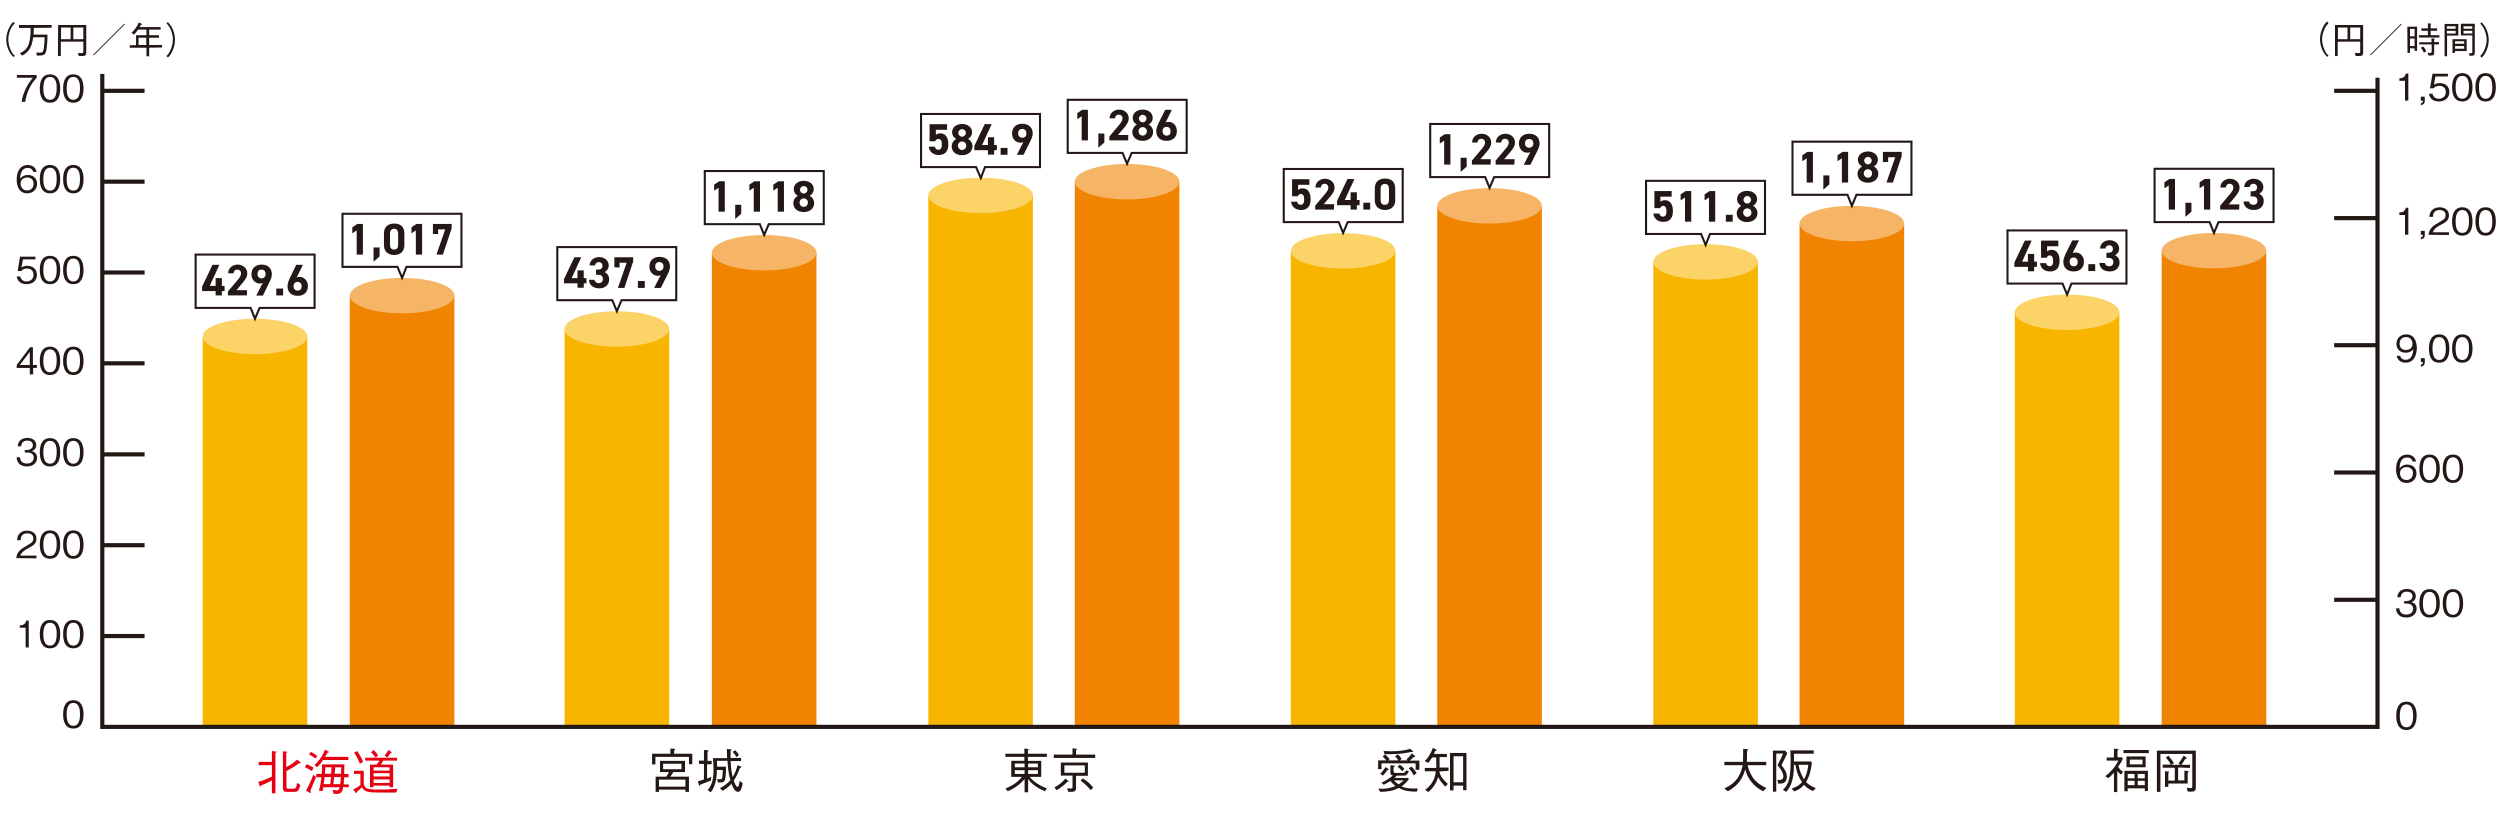 <?xml version="1.0" encoding="utf-8"?>
<!-- Generator: Adobe Illustrator 27.3.1, SVG Export Plug-In . SVG Version: 6.00 Build 0)  -->
<svg version="1.1" id="レイヤー_2_00000000190765885288712470000002928536638013253781_"
	 xmlns="http://www.w3.org/2000/svg" xmlns:xlink="http://www.w3.org/1999/xlink" x="0px" y="0px" viewBox="0 0 1200 390"
	 style="enable-background:new 0 0 1200 390;" xml:space="preserve">
<style type="text/css">
	.st0{fill:#F08300;}
	.st1{fill:#F8B500;}
	.st2{fill:#E50012;}
	.st3{fill:#231815;}
	.st4{fill:none;stroke:#231815;stroke-width:2;}
	.st5{fill:#FBD366;}
	.st6{fill:#F6B466;}
	.st7{fill:none;stroke:#231815;}
</style>
<g>
	<g>
		<rect x="1037.6" y="120.3" class="st0" width="50.2" height="228.6"/>
	</g>
</g>
<g>
	<g>
		<rect x="863.8" y="107.3" class="st0" width="50.2" height="241.6"/>
	</g>
</g>
<g>
	<g>
		<rect x="689.9" y="98.8" class="st0" width="50.2" height="250.1"/>
	</g>
</g>
<g>
	<g>
		<rect x="515.9" y="87.2" class="st0" width="50.2" height="261.7"/>
	</g>
</g>
<g>
	<g>
		<rect x="341.7" y="121.3" class="st0" width="50.2" height="227.5"/>
	</g>
</g>
<g>
	<g>
		<rect x="167.9" y="141.9" class="st0" width="50.2" height="207"/>
	</g>
</g>
<g>
	<g>
		<rect x="967.1" y="149.9" class="st1" width="50.2" height="199.1"/>
	</g>
</g>
<g>
	<g>
		<rect x="793.6" y="125.7" class="st1" width="50.2" height="223.3"/>
	</g>
</g>
<g>
	<g>
		<rect x="619.6" y="120.4" class="st1" width="50.2" height="228.6"/>
	</g>
</g>
<g>
	<g>
		<rect x="445.6" y="93.8" class="st1" width="50.2" height="255.2"/>
	</g>
</g>
<g>
	<g>
		<rect x="271" y="157.9" class="st1" width="50.2" height="191.1"/>
	</g>
</g>
<g>
	<g>
		<rect x="97.3" y="161.5" class="st1" width="50.2" height="187.4"/>
	</g>
</g>
<g>
	<g>
		<path class="st2" d="M132.2,361.5v19.3h-1.7v-6.2c-1.8,1-3.2,1.7-5.2,2.4c-0.1,0.3-0.2,0.6-0.4,0.6c-0.2,0-0.2-0.2-0.3-0.5
			l-0.6-1.8c2.5-0.7,4.3-1.5,6.5-2.5v-5.5h-6.3v-1.6h6.3v-5.2l1.6,0.2c0.3,0,0.6,0.1,0.6,0.2C132.7,361,132.7,361.1,132.2,361.5z
			 M144.2,366.4c-0.1,0-0.2,0-0.5-0.1c-2.5,1.8-4.7,3-6.2,3.8v7.4c0,0.8,0.1,1.1,1.2,1.1h1.9c1.4,0,1.7-0.5,2-2.8l1.5,0.9
			c-0.5,3.2-1.5,3.4-3.1,3.4h-3c-1.5,0-2.2-0.2-2.2-2v-17.5l1.7,0.2c0.1,0,0.4,0,0.4,0.2c0,0.1-0.2,0.2-0.5,0.4v6.8
			c2.4-1.2,3.9-2.4,5.3-3.6l1.4,1.2c0.2,0.2,0.3,0.3,0.3,0.4C144.4,366.3,144.3,366.4,144.2,366.4z"/>
		<path class="st2" d="M149.7,370.1c-1.2-0.8-2.1-1.3-3.3-1.8l0.7-1.5c1.4,0.5,2.8,1.3,3.4,1.7L149.7,370.1z M149,379.5
			c0.1,0.2,0.2,0.5,0.2,0.8c0,0.1,0,0.3-0.3,0.3c-0.2,0-0.4-0.2-0.5-0.2l-1.5-1c0.9-1.6,1.8-3.1,3.5-7.5l1.3,1.1
			C150.8,375.2,150.1,376.9,149,379.5z M151.4,364.1c-1.1-0.9-1.9-1.4-3.1-2l0.9-1.2c1.4,0.7,2.2,1.2,3.1,2L151.4,364.1z
			 M155.1,364.8c-1.5,2.2-2.5,3.1-2.9,3.5l-1.2-1.1c1.4-1.4,3.8-3.9,5-7.4l1.7,1c0.1,0,0.2,0.1,0.2,0.2c0,0.2-0.2,0.2-0.7,0.3
			c-0.5,0.9-0.7,1.3-1.2,2h11.2v1.5H155.1L155.1,364.8z M164.7,377.8c-0.3,1.8-0.6,3.3-3.1,3.3c-0.2,0-0.7,0-1.5-0.1l-0.4-1.9
			c1.1,0.2,1.5,0.3,2,0.3c0.9,0,1.1-0.6,1.3-1.5h-7.8c-0.1,0.6-0.4,1.6-0.4,1.9l-1.7-0.3c0.6-2.1,1-4.6,1.2-6.4h-2.5v-1.6h2.6
			c0.2-2.1,0.2-3.1,0.2-4.6h10.7c0,2,0,2.2-0.1,4.6h2.1v1.6h-2.1c-0.2,2.5-0.2,2.7-0.2,3.4h2.4v1.4L164.7,377.8L164.7,377.8z
			 M155.8,373c-0.1,0.9-0.1,1.2-0.4,3.4h3.1c0.1-0.5,0.3-2.9,0.4-3.4H155.8z M156.2,368.3c-0.1,0.5-0.2,2.6-0.3,3.1h3
			c0.1-0.6,0.2-2,0.2-2.5c0-0.2,0-0.4,0-0.6H156.2z M160.4,373c-0.1,0.9-0.1,1.5-0.4,3.4h3.3c0.1-0.8,0.2-1.7,0.3-3.4H160.4z
			 M160.9,368.3c0,0.9-0.2,2-0.3,3.1h3.1c0-0.8,0.1-1.5,0.1-3.1H160.9z"/>
		<path class="st2" d="M190.2,380.4h-8.9c-4,0-6.4-0.2-7.6-2.5c-1.2,1.2-1.8,1.7-2.4,2.2c-0.1,0.4-0.1,0.6-0.3,0.6
			c-0.1,0-0.2-0.1-0.4-0.3l-1-1.5c0.9-0.4,1.9-0.9,3.4-2.1v-5.3h-3.1V370h4.7v6c0,1,0.6,1.9,1.4,2.4c1.1,0.5,3.4,0.6,5.6,0.6
			c3.1,0,6.2-0.1,9.2-0.4L190.2,380.4z M172.8,366.6c-0.7-1.7-1.5-3.4-2.8-5.3l1.4-0.8c1.4,1.8,2.6,4.4,2.9,5.2L172.8,366.6z
			 M184,365.1c-0.5,0.9-0.9,1.4-1.2,1.9h5.9v10.9H187v-0.8h-7.7v0.8h-1.7V367h3.2c0.5-0.6,0.8-1.1,1.3-1.9h-6.8v-1.4h15.3v1.4H184z
			 M180.2,363.6c-0.6-1-1.3-1.8-2.1-2.5l1.2-1.1c1.2,1.1,1.8,1.9,2.2,2.7L180.2,363.6z M187,368.3h-7.7v1.6h7.7V368.3z M187,371.1
			h-7.7v1.6h7.7V371.1z M187,374.1h-7.7v1.7h7.7V374.1z M187.4,361.5c-0.6,1.1-1,1.5-1.5,2.1l-1.3-0.9c0.8-1,1.4-1.8,1.8-2.7
			l1.4,0.9c0,0,0.2,0.2,0.2,0.3C188,361.4,187.8,361.4,187.4,361.5z"/>
	</g>
</g>
<g>
	<g>
		<path class="st3" d="M330.7,366.8v-3.5h-16.1v3.6H313v-5.1h8.8v-2.5l1.8,0.1c0.2,0,0.5,0.1,0.5,0.3c0,0.2-0.2,0.3-0.5,0.3v1.8h8.7
			v5L330.7,366.8L330.7,366.8z M329,380.1V379h-12.7v1.1h-1.6v-7.3h5.1c0.7-1,0.9-1.5,1.3-2.2h-4.3v-5.4h12v5.4h-5.6
			c-0.4,0.7-0.7,1.2-1.5,2.2h9v7.3H329z M329,374.2h-12.7v3.4H329V374.2z M327.1,366.6h-8.8v2.6h8.8V366.6z"/>
		<path class="st3" d="M339.4,366.9v6.8c0.9-0.3,1.3-0.5,2-0.8l-0.2,1.8c-2.3,0.9-3.3,1.3-5,1.9c-0.1,0.2-0.2,0.6-0.4,0.6
			c-0.2,0-0.3-0.2-0.3-0.4L335,375c1.1-0.2,1.6-0.4,2.9-0.9v-7.4h-2.4v-1.6h2.4V360l1.8,0.1c0.1,0,0.4,0,0.4,0.2s-0.3,0.4-0.5,0.5
			v4.4h2v1.6L339.4,366.9L339.4,366.9z M354.3,380.1c-1.7,0-2.7-2.5-3.2-3.9c-0.9,1-2,2.1-4.3,3.4l-1.2-1.3c1.9-1,3.6-2.2,5-3.8
			c-0.9-2.7-1.2-5.9-1.4-9.3h-5.1c0,0.4,0.1,2.4,0.1,2.8h4.3c0,2.7-0.2,5.5-0.5,6.3c-0.4,1-0.9,1.3-2.4,1.3c-0.3,0-0.5,0-1,0
			l-0.4-1.7c0.3,0,0.9,0.2,1.3,0.2c1.1,0,1.1-0.6,1.2-1.1c0.2-1.6,0.2-2.2,0.2-3.4h-2.8c0,3-0.4,5-0.8,6.4c-0.7,2.5-1.7,3.7-2.1,4.3
			l-1.5-1c2.1-2.7,2.8-5.4,2.8-9.8c0-1.8-0.1-3.8-0.3-5.6h6.8c0-1.3-0.1-3.2-0.1-4.4l1.9,0.2c0.3,0,0.4,0.1,0.4,0.2
			c0,0.2-0.3,0.3-0.5,0.4c0,1.6,0,2.2,0,3.5h5v1.5h-5c0.2,4.2,0.6,6,1,7.7c1.3-2.3,1.9-3.9,2.3-5.7l1.6,0.6c0.1,0,0.3,0.1,0.3,0.3
			c0,0.2-0.4,0.3-0.7,0.4c-0.9,2.3-1.5,3.8-3,6.1c0.2,0.5,1,3,1.8,3c0.5,0,0.6-0.7,0.7-1.1c0.2-0.7,0.3-1.4,0.4-1.8l1.4,1.2
			C356.3,377.3,355.7,380.1,354.3,380.1z M353.5,363.4c-0.7-1.2-1.1-1.8-1.8-2.5l1.2-0.8c0.7,0.7,1.3,1.5,1.8,2.3L353.5,363.4z"/>
	</g>
</g>
<g>
	<g>
		<path class="st3" d="M501.6,379.8c-3.7-1.5-6.6-3.6-8.1-5.9v6.4h-1.7v-6.4c-2.1,2.6-5,4.6-8.1,5.9l-1.1-1.3
			c3.5-1.4,6.2-3.3,7.9-5.6h-5.1v-7.7h6.3v-1.9h-9.1v-1.5h9.1v-2.5l1.6,0.2c0.1,0,0.5,0,0.5,0.2s-0.2,0.2-0.4,0.4v1.7h9.1v1.5h-9.1
			v1.9h6.4v7.7h-5.5c1.4,1.9,4.1,4,8.2,5.5L501.6,379.8z M491.8,366.5h-4.7v1.8h4.7V366.5z M491.8,369.7h-4.7v1.8h4.7V369.7z
			 M498.2,366.5h-4.7v1.8h4.7V366.5z M498.2,369.7h-4.7v1.8h4.7V369.7z"/>
		<path class="st3" d="M505.8,363.8v-1.6h9v-3l1.8,0.2c0.2,0,0.4,0.1,0.4,0.2s-0.2,0.2-0.5,0.4v2.2h9.2v1.6L505.8,363.8L505.8,363.8
			z M512.7,375.3c-0.1,0-0.3,0-0.4,0c-1.4,1.5-2.9,2.6-5.1,4l-1.1-1.3c1.6-0.9,3.5-2.1,5.3-4.3l1.3,1.1c0.2,0.2,0.2,0.3,0.2,0.4
			C513,375.3,512.8,375.3,512.7,375.3z M516.5,372.4v5.5c0,2.2-0.7,2.2-3.7,2.2l-0.6-1.7c0.3,0,1.5,0.1,1.8,0.1
			c0.5,0,0.8-0.1,0.8-0.7v-5.5h-5.6V366h13v6.4H516.5z M520.7,367.4h-9.8v3.5h9.8V367.4z M523.6,379.3c-1.3-1.5-2.9-3.2-4.9-4.6
			l1-1.1c2.3,1.4,3.7,2.7,5,4.4L523.6,379.3z"/>
	</g>
</g>
<g>
	<g>
		<path class="st3" d="M679.5,369.4v-3h-16.4v2.8h-1.6V365h3.9c-0.6-0.8-1-1.2-1.7-1.9l1.1-1c0.5,0.4,1.2,0.9,2.2,2.3l-0.6,0.6h4.8
			c-0.5-0.8-0.8-1.3-1.6-2l1.4-0.9c0.7,0.6,1.1,1.1,1.8,2.2l-0.9,0.7h3.7l-0.5-0.5c1.6-1.4,2.2-2.3,2.6-2.9l1.4,1.2
			c0,0,0.2,0.2,0.2,0.4c0,0.2-0.1,0.2-0.3,0.2c-0.1,0-0.2,0-0.5,0c-0.8,0.8-1.2,1.2-1.8,1.7h4.6v4.4h-1.8V369.4z M680,380
			c-3.4-0.1-5.7-0.2-8.6-1.8c-2.5,1.3-4.7,1.8-8.9,1.9l-0.9-1.6c0.5,0,1,0.1,1.7,0.1c3.4,0,5.4-0.9,6.5-1.3
			c-1.1-0.9-1.8-1.6-2.4-2.4c-1.1,0.7-1.9,1.1-3.2,1.8l-1.1-1c2-1,3.9-2,5.5-3.5c-1.2-0.1-1.2-0.8-1.2-1.5v-3.4l1.7,0.2
			c0.2,0,0.4,0,0.4,0.3c0,0.2-0.3,0.4-0.6,0.5v1.7c0,0.8,0.1,1,1.2,1h3.1c0.9,0,1.1-0.1,1.8-1.3l1.3,0.6c-1.2,2-1.6,2-2.7,2h-3.1
			c-0.4,0.5-0.7,0.7-1.2,1.1h6.5l0.5,0.6c-1.2,1.5-2.2,2.5-3.6,3.5c2.1,0.8,3.4,1,7.9,1L680,380z M666,369.6
			c-0.8,1.1-1.3,1.8-2.2,2.7l-1.3-0.9c0.4-0.4,1.2-1.1,2.6-3.2l1.3,0.9c0,0,0.3,0.2,0.3,0.3C666.7,369.5,666.3,369.6,666,369.6z
			 M678.1,361c-0.1,0-0.3,0-0.7-0.1c-2.1,0.5-5.2,1.1-10.1,1.1c-1.1,0-1.9,0-2.7,0l-0.5-1.6c0.7,0.1,1.9,0.2,3.6,0.2
			c3.1,0,6.2-0.2,9.2-1.2l1.2,1.1c0.2,0.2,0.2,0.3,0.2,0.4C678.4,360.9,678.2,361,678.1,361z M669.1,374.6c0.7,0.7,1.1,1.1,2.2,1.9
			c0.9-0.6,1.6-1.1,2.5-1.9H669.1z M673.1,370.2c-0.9-1-1.4-1.5-2.2-2.1l1-1.1c0.7,0.5,1.3,1,2.2,2L673.1,370.2z M678.6,372.2
			c-1-2-1.8-2.8-2.4-3.4l1.3-0.9c1.2,1.2,1.8,2.1,2.5,3.2L678.6,372.2z"/>
		<path class="st3" d="M690.9,370.3c0.4,2.8,3.4,5.4,4.1,6l-1.3,1.3c-1.8-2-2.5-2.9-3.4-4.6c-0.5,1.7-1.6,4.6-4.7,7.2l-1.5-1.1
			c4-3,4.8-6.3,5.1-8.9h-5.3v-1.6h5.5c0-0.4,0-2.3,0-2.7c0-0.4,0-2,0-2.3h-2c-0.9,1.5-1.4,2.1-1.9,2.6l-1.6-0.9c1.8-1.7,3-4,3.9-6.3
			l1.6,0.8c0.1,0,0.2,0.1,0.2,0.2c0,0.3-0.5,0.4-0.7,0.4c-0.2,0.5-0.3,0.8-0.7,1.5h6.3v1.5H691v3.9c0,0.4,0,0.7,0,1.1h4.3v1.6
			L690.9,370.3L690.9,370.3z M702.3,379.3v-2.2h-4.6v2.3H696v-18h7.9v17.9L702.3,379.3L702.3,379.3z M702.3,363h-4.6v12.5h4.6V363z"
			/>
	</g>
</g>
<g>
	<g>
		<path class="st3" d="M846.3,379.8c-2.3-1.1-4.3-2.7-5.8-4.7c-1.4-1.8-2.2-3.5-2.8-5.8c-0.9,2.9-2.2,7.2-8.4,10.5l-1.6-1.4
			c4.2-1.8,7.5-4.7,8.8-11.1h-8.8v-1.6h8.9c0-0.8,0.1-1.4,0.1-3.1c0-1.1,0-2,0-3.1l1.8,0.1c0.2,0,0.6,0,0.6,0.3
			c0,0.1-0.1,0.2-0.5,0.5c0,2.1,0,2.5-0.1,5.3h9.3v1.6h-8.9c0.4,2.7,2.2,5.6,2.8,6.4c0.8,1,2.6,3,6.2,4.5L846.3,379.8z"/>
		<path class="st3" d="M855.1,367.3c1.4,1.7,2.6,3.3,2.6,5.5c0,3.3-2.2,3.3-4.1,3.4l-0.5-1.9c0.2,0,0.7,0.1,1,0.1s1.9,0,1.9-1.7
			c0-2-1.8-4.2-2.8-5.4c1.5-2.8,2-4,2.7-5.6h-3.3V380H851v-19.7h5.9l1,1.3C857.6,362.4,855.5,366.4,855.1,367.3z M870.2,379.7
			c-2.2-1-3.3-1.9-4.3-3c-1.1,1.3-2,2.2-4.7,3.2l-1.2-1.4c2.9-1,3.7-1.7,5-3.1c-2.4-3.4-2.9-6.6-3.2-8.3h-0.7c0,8-2,11-3.7,13
			l-1.6-1c2.9-2.7,3.7-5.9,3.7-14.5c0-2.4-0.1-3.5-0.2-4.4h11.3v1.6h-9.5v3.7h8.1l0.5,0.5c-0.5,4.3-1.2,6.7-2.8,9.4
			c0.9,0.9,2,1.8,4.7,2.9L870.2,379.7z M863.3,367.1c0.5,2.7,0.9,3.9,2.6,7c0.7-1.2,1.6-2.9,2.1-7H863.3z"/>
	</g>
</g>
<g>
	<g>
		<path class="st3" d="M1018.1,371.8c-0.7-0.5-1.1-0.9-1.8-1.7v10.1h-1.6v-9.3c-1.5,1.6-2,2-2.7,2.6l-1.5-0.9c2.1-1.6,4.6-4,6.3-7.5
			h-5.6v-1.5h3.5v-4.2l1.7,0.1c0.2,0,0.5,0,0.5,0.2s-0.1,0.2-0.5,0.5v3.3h2l0.6,0.6c-0.6,1.4-1.3,2.5-2.3,4c0.6,0.9,1.1,1.5,2.4,2.4
			L1018.1,371.8z M1019.3,361.5V360h12.1v1.5H1019.3z M1029.5,379.7v-1.3h-8.2v1.4h-1.6V370h11.3v9.7H1029.5z M1020.7,368.3v-5.2
			h9.2v5.2H1020.7z M1024.6,371.5h-3.3v2.1h3.3V371.5z M1024.6,374.8h-3.3v2.1h3.3V374.8z M1028.4,364.6h-6.1v2.3h6.1V364.6z
			 M1029.5,371.5h-3.4v2.1h3.4V371.5z M1029.5,374.8h-3.4v2.1h3.4V374.8z"/>
		<path class="st3" d="M1051.6,380c-0.6,0-1,0-1.5-0.1l-0.5-1.8c1.2,0.2,1.5,0.2,1.9,0.2c0.6,0,0.8-0.2,0.8-0.8v-15.6H1037v18.2
			h-1.7v-19.8h18.7v17.6C1054,379.3,1053.7,380,1051.6,380z M1045.5,368.4v6.2h3v-4.7l1.7,0.2c0.1,0,0.4,0,0.4,0.3
			c0,0.1,0,0.2-0.5,0.5v5.2h-9.3v1.6h-1.6v-7.5l1.6,0.1c0.3,0,0.4,0.2,0.4,0.3c0,0.1-0.1,0.1-0.4,0.4v3.7h3.1v-6.2h-5.8V367h3.9
			c-0.7-1.4-1.4-2.3-2.4-3.3l1.2-1c1,1.1,1.9,2.3,2.7,3.6l-1.2,0.8h4.3l-0.9-0.7c0.9-1.1,1.4-1.9,2.5-3.7l1.2,0.9
			c0.1,0.1,0.2,0.2,0.2,0.4c0,0.3-0.2,0.3-0.6,0.2c-0.9,1.4-1,1.5-1.9,2.9h4.1v1.5L1045.5,368.4L1045.5,368.4z"/>
	</g>
</g>
<line class="st4" x1="69.4" y1="305.3" x2="49.1" y2="305.3"/>
<line class="st4" x1="69.4" y1="261.7" x2="49.1" y2="261.7"/>
<line class="st4" x1="69.4" y1="218.1" x2="49.1" y2="218.1"/>
<line class="st4" x1="69.4" y1="174.4" x2="49.1" y2="174.4"/>
<line class="st4" x1="69.4" y1="43.6" x2="49.1" y2="43.6"/>
<g>
	<g>
		<path class="st3" d="M7.1,11.1c-0.7,0.8-1.1,1.2-1.6,2.1C4.5,15,4,17.1,4,19s0.5,4,1.5,5.7c0.5,1,0.9,1.4,1.6,2.1l-0.7,0.6
			c-0.7-0.8-1.1-1.3-1.7-2.2C3.6,23.3,3,21.1,3,19s0.6-4.3,1.7-6.3c0.5-1,1-1.5,1.7-2.2L7.1,11.1z"/>
		<path class="st3" d="M16.2,13.4c0,1.5,0,2.2-0.1,3.2h6.7c0,4.7-0.5,7.9-0.9,8.7c-0.4,1-0.9,1.4-4.2,1.4l-0.3-1.5
			c0.4,0,1,0.1,1.7,0.1c1.5,0,1.6-0.5,1.9-2c0.4-2.5,0.4-4.6,0.4-5.4h-5.5c-0.6,5.5-2.8,7.5-5.3,8.8l-1-1.2
			c3.1-1.4,5.2-3.4,5.1-12.1H9.1V12h15.7v1.3L16.2,13.4L16.2,13.4z"/>
		<path class="st3" d="M27.9,12h13.5v13c0,2-0.6,1.9-3.6,1.9l-0.4-1.5c0.6,0.1,1.5,0.1,1.8,0.1c0.5,0,0.8-0.1,0.8-0.7V20H29.2v6.9
			h-1.4L27.9,12L27.9,12z M33.9,18.8v-5.6h-4.6v5.6H33.9z M40,18.8v-5.6h-4.8v5.6H40z"/>
		<path class="st3" d="M45,26.6l-0.3-0.3l14.9-14.9l0.3,0.3L45,26.6z"/>
		<path class="st3" d="M71.6,22.9V27h-1.3v-4.1h-8v-1.2h3v-4.8h5v-2.7h-4c-0.8,1.1-1.3,1.7-2,2.4l-1.2-0.8c1.4-1.4,2.6-2.8,3.5-5
			c0.4,0.2,1,0.3,1.2,0.6c0.2,0.1,0.3,0.1,0.3,0.3s-0.3,0.2-0.5,0.3c-0.1,0.2-0.3,0.5-0.6,1h10.1v1.2h-5.5v2.7h4.7v1.2h-4.7v3.5h6.2
			v1.2L71.6,22.9L71.6,22.9z M70.2,18.1h-3.7v3.5h3.7V18.1z"/>
		<path class="st3" d="M79.9,26.9c0.7-0.7,1.1-1.2,1.6-2.1C82.4,23,83,20.9,83,19s-0.6-4-1.5-5.7c-0.5-0.9-0.9-1.4-1.6-2.1l0.7-0.6
			c0.7,0.8,1.1,1.3,1.7,2.2c1.1,1.9,1.7,4.1,1.7,6.3s-0.6,4.3-1.7,6.3c-0.5,1-1,1.5-1.7,2.2L79.9,26.9z"/>
	</g>
</g>
<g>
	<g>
		<path class="st3" d="M1154.7,174.1c-1.8,0-3.8-0.8-4.3-3.3h1.7c0.1,0.5,0.5,1.9,2.6,1.9c3.4,0,3.6-3.9,3.7-5.2
			c-0.3,0.5-1.3,1.8-3.7,1.8c-2.3,0-4.4-1.4-4.4-4.2c0-2.6,1.8-4.6,4.7-4.6c2.1,0,3.3,1,3.9,2c1,1.5,1.2,3.7,1.2,4.7
			C1159.9,171.2,1158.2,174.1,1154.7,174.1z M1154.9,161.8c-1.8,0-3.1,1.1-3.1,3.1c0,1.1,0.4,3.1,3,3.1c1.9,0,3.2-1.1,3.2-2.9
			C1158,163.9,1157.4,161.8,1154.9,161.8z"/>
		<path class="st3" d="M1162,176v-0.9c0.7-0.2,0.9-0.4,1-1.3h-1v-1.9h1.9v1.9C1163.9,175.5,1162.9,175.8,1162,176z"/>
		<path class="st3" d="M1170.8,174.1c-4,0-4.9-3.6-4.9-6.8s0.9-6.8,4.9-6.8s4.9,3.6,4.9,6.8C1175.7,170.6,1174.8,174.1,1170.8,174.1
			z M1170.8,161.8c-2.5,0-3.2,2.6-3.2,5.5c0,3,0.7,5.5,3.2,5.5s3.2-2.5,3.2-5.5S1173.3,161.8,1170.8,161.8z"/>
		<path class="st3" d="M1181.9,174.1c-4,0-4.9-3.6-4.9-6.8s0.9-6.8,4.9-6.8s4.9,3.6,4.9,6.8C1186.8,170.6,1185.9,174.1,1181.9,174.1
			z M1181.9,161.8c-2.5,0-3.2,2.6-3.2,5.5c0,3,0.7,5.5,3.2,5.5s3.2-2.5,3.2-5.5C1185.2,164.3,1184.4,161.8,1181.9,161.8z"/>
	</g>
</g>
<g>
	<g>
		<path class="st3" d="M1154.4,48.3v-9.5h-2.7v-1.2c1.2-0.1,2.6-0.2,3.1-2.3h1.2v12.9C1156.1,48.3,1154.4,48.3,1154.4,48.3z"/>
		<path class="st3" d="M1162,50.5v-0.9c0.7-0.2,0.9-0.4,1-1.3h-1v-1.9h1.9v1.9C1163.9,50,1162.9,50.3,1162,50.5z"/>
		<path class="st3" d="M1170.6,48.7c-2.8,0-4.3-1.5-4.7-3.7h1.7c0.3,1.5,1.5,2.4,3,2.4c1.8,0,3.4-1.1,3.4-3.2c0-0.6-0.2-3-3.1-3
			c-0.8,0-2.1,0.2-2.8,1.2h-1.7l1.2-7h7.4v1.3h-6l-0.7,4c0.5-0.3,1.2-0.8,2.8-0.8c2.6,0,4.6,1.5,4.6,4.3
			C1175.7,47.2,1173.3,48.7,1170.6,48.7z"/>
		<path class="st3" d="M1181.9,48.7c-4,0-4.9-3.6-4.9-6.8s0.9-6.8,4.9-6.8s4.9,3.6,4.9,6.8C1186.8,45.1,1185.9,48.7,1181.9,48.7z
			 M1181.9,36.4c-2.5,0-3.2,2.6-3.2,5.5c0,3,0.7,5.5,3.2,5.5s3.2-2.5,3.2-5.5C1185.2,38.9,1184.4,36.4,1181.9,36.4z"/>
		<path class="st3" d="M1193.1,48.7c-4,0-4.9-3.6-4.9-6.8s0.9-6.8,4.9-6.8s4.9,3.6,4.9,6.8C1198,45.1,1197.1,48.7,1193.1,48.7z
			 M1193.1,36.4c-2.5,0-3.2,2.6-3.2,5.5c0,3,0.7,5.5,3.2,5.5s3.2-2.5,3.2-5.5C1196.3,38.9,1195.6,36.4,1193.1,36.4z"/>
	</g>
</g>
<g>
	<g>
		<path class="st3" d="M1155.2,231.8c-4.4,0-5.1-4.3-5.1-6.5c0-4.6,2.1-7.1,5.3-7.1c1.7,0,3.8,0.8,4.3,3.3h-1.7
			c-0.1-0.5-0.5-1.9-2.6-1.9c-3.4,0-3.6,3.9-3.6,5.2c0.7-0.9,1.8-1.8,3.7-1.8c2.3,0,4.4,1.4,4.4,4.2
			C1159.9,229.8,1158.1,231.8,1155.2,231.8z M1157.6,225.2c-0.6-0.7-1.5-1-2.4-1c-1.6,0-3.2,0.9-3.2,2.9c0,1.3,0.7,3.3,3.1,3.3
			c1.8,0,3.1-1.2,3.1-3.1C1158.3,226.8,1158.2,225.9,1157.6,225.2z"/>
		<path class="st3" d="M1166.2,231.8c-4,0-4.9-3.6-4.9-6.8c0-3.3,0.9-6.8,4.9-6.8s4.9,3.6,4.9,6.8S1170.2,231.8,1166.2,231.8z
			 M1166.2,219.5c-2.5,0-3.2,2.6-3.2,5.5c0,3,0.7,5.5,3.2,5.5s3.2-2.5,3.2-5.5C1169.4,222,1168.7,219.5,1166.2,219.5z"/>
		<path class="st3" d="M1177.4,231.8c-4,0-4.9-3.6-4.9-6.8c0-3.3,0.9-6.8,4.9-6.8s4.9,3.6,4.9,6.8S1181.3,231.8,1177.4,231.8z
			 M1177.4,219.5c-2.5,0-3.2,2.6-3.2,5.5c0,3,0.7,5.5,3.2,5.5s3.2-2.5,3.2-5.5S1179.9,219.5,1177.4,219.5z"/>
	</g>
</g>
<g>
	<g>
		<path class="st3" d="M1155,296.4c-1.5,0-3.1-0.4-4.1-1.8c-0.7-1-0.8-1.9-0.8-2.6h1.6c0.1,0.7,0.2,3,3.3,3c2.2,0,3.3-1.3,3.3-2.8
			c0-1.9-1.6-2.5-2.9-2.5h-1.4v-1.2h1.2c1,0,2.8-0.5,2.8-2.3c0-1-0.6-2.2-2.7-2.2c-0.8,0-1.7,0.2-2.3,0.9c-0.5,0.6-0.6,1.3-0.7,1.8
			h-1.6c0.2-3.1,2.6-4,4.6-4c2.6,0,4.3,1.4,4.3,3.4c0,2.2-1.7,2.8-2.2,2.9c0.7,0.2,2.6,0.7,2.6,3.2
			C1159.9,294.6,1158.2,296.4,1155,296.4z"/>
		<path class="st3" d="M1166.2,296.4c-4,0-4.9-3.6-4.9-6.8s0.9-6.8,4.9-6.8s4.9,3.6,4.9,6.8S1170.2,296.4,1166.2,296.4z
			 M1166.2,284.1c-2.5,0-3.2,2.6-3.2,5.5c0,3,0.7,5.5,3.2,5.5s3.2-2.5,3.2-5.5C1169.4,286.6,1168.7,284.1,1166.2,284.1z"/>
		<path class="st3" d="M1177.4,296.4c-4,0-4.9-3.6-4.9-6.8s0.9-6.8,4.9-6.8s4.9,3.6,4.9,6.8S1181.3,296.4,1177.4,296.4z
			 M1177.4,284.1c-2.5,0-3.2,2.6-3.2,5.5c0,3,0.7,5.5,3.2,5.5s3.2-2.5,3.2-5.5S1179.9,284.1,1177.4,284.1z"/>
	</g>
</g>
<g>
	<g>
		<path class="st3" d="M1155.1,350.4c-4,0-4.9-3.6-4.9-6.8s0.9-6.8,4.9-6.8s4.9,3.6,4.9,6.8C1159.9,346.8,1159,350.4,1155.1,350.4z
			 M1155.1,338.1c-2.5,0-3.2,2.6-3.2,5.5c0,3,0.7,5.5,3.2,5.5s3.2-2.5,3.2-5.5C1158.3,340.6,1157.6,338.1,1155.1,338.1z"/>
	</g>
</g>
<g>
	<g>
		<path class="st3" d="M1117.7,11.1c-0.7,0.8-1.1,1.2-1.6,2.1c-0.9,1.8-1.5,3.8-1.5,5.7c0,1.9,0.6,4,1.5,5.7c0.5,1,0.9,1.4,1.6,2.1
			l-0.7,0.6c-0.7-0.8-1.1-1.3-1.7-2.2c-1.1-1.9-1.7-4.1-1.7-6.3s0.6-4.3,1.7-6.3c0.5-1,1-1.5,1.7-2.2L1117.7,11.1z"/>
		<path class="st3" d="M1120.8,12h13.5v13c0,2-0.6,1.9-3.6,1.9l-0.4-1.5c0.6,0,1.5,0.1,1.8,0.1c0.5,0,0.8-0.1,0.8-0.7V20h-10.8v6.9
			h-1.3V12L1120.8,12z M1126.8,18.8v-5.6h-4.6v5.6H1126.8z M1132.9,18.8v-5.6h-4.8v5.6H1132.9z"/>
		<path class="st3" d="M1137.9,26.6l-0.3-0.3l14.9-14.9l0.3,0.3L1137.9,26.6z"/>
		<path class="st3" d="M1155.5,12.8h4.7v11.6h-1.2v-1.2h-2.2v2.2h-1.2L1155.5,12.8L1155.5,12.8z M1159,13.9h-2.2v3.5h2.2V13.9z
			 M1159,18.5h-2.2v3.6h2.2V18.5z M1165.4,11.2l1.3,0.1c0.1,0,0.3,0,0.3,0.2c0,0.1-0.1,0.2-0.3,0.3v1.8h3.1v1.2h-3.1v2.1h4.2V18
			h-9.8v-1.1h4.3v-2.1h-3.1v-1.2h3.1V11.2L1165.4,11.2z M1161.2,20.3h5.9v-1.9l1.2,0.1c0.3,0,0.4,0,0.4,0.2c0,0.1,0,0.1-0.3,0.3v1.2
			h2.3v1.1h-2.3v4c0,0.8-0.2,1.2-0.8,1.3c-0.3,0-1.3,0.1-1.9,0.1l-0.5-1.4c0.6,0.1,1,0.1,1.2,0.1c0.8,0,0.8-0.3,0.8-0.8v-3.3h-5.9
			L1161.2,20.3L1161.2,20.3z M1163.1,22.3c0.5,0.5,1,1.1,1.5,2.3l-1.1,0.7c-0.4-0.8-0.7-1.4-1.5-2.4L1163.1,22.3z"/>
		<path class="st3" d="M1180,11.5v5.6h-5.4V27h-1.2V11.5H1180z M1178.7,12.6h-4.2v1.2h4.2V12.6z M1178.7,16.1v-1.3h-4.2v1.3H1178.7z
			 M1178.4,25.4h-1.2v-6.6h6.8v5.7h-5.6L1178.4,25.4L1178.4,25.4z M1182.8,19.8h-4.4V21h4.4V19.8z M1182.8,22.1h-4.4v1.3h4.4V22.1z
			 M1184.9,25.6c0.3,0,0.6,0,0.9,0c0.7,0,0.9-0.1,0.9-0.6v-8h-5.5v-5.6h6.7v13.4c0,1.7-0.1,2-2.4,2L1184.9,25.6z M1186.7,12.6h-4.2
			v1.2h4.2V12.6z M1186.7,14.8h-4.2v1.3h4.2V14.8z"/>
		<path class="st3" d="M1190.5,26.9c0.7-0.7,1.1-1.2,1.6-2.1c0.9-1.8,1.5-3.8,1.5-5.7c0-1.9-0.6-4-1.5-5.7c-0.5-0.9-0.9-1.4-1.6-2.1
			l0.7-0.6c0.7,0.8,1.1,1.3,1.7,2.2c1.1,1.9,1.7,4.1,1.7,6.3s-0.6,4.3-1.7,6.3c-0.5,1-1,1.5-1.7,2.2L1190.5,26.9z"/>
	</g>
</g>
<g>
	<g>
		<path class="st3" d="M35.2,349.7c-4,0-4.9-3.6-4.9-6.8s0.9-6.8,4.9-6.8s4.9,3.6,4.9,6.8C40.1,346.1,39.2,349.7,35.2,349.7z
			 M35.2,337.4c-2.5,0-3.2,2.6-3.2,5.5c0,3,0.7,5.5,3.2,5.5s3.2-2.5,3.2-5.5S37.7,337.4,35.2,337.4z"/>
	</g>
</g>
<g>
	<g>
		<path class="st3" d="M12.3,310.8v-9.5H9.5v-1.1c1.1-0.1,2.6-0.2,3.1-2.3h1.2v12.9H12.3L12.3,310.8z"/>
		<path class="st3" d="M24,311.2c-4,0-4.9-3.6-4.9-6.8s0.9-6.8,4.9-6.8s4.9,3.6,4.9,6.8S28,311.2,24,311.2z M24,298.9
			c-2.5,0-3.2,2.6-3.2,5.5c0,3,0.7,5.5,3.2,5.5s3.2-2.5,3.2-5.5C27.3,301.4,26.5,298.9,24,298.9z"/>
		<path class="st3" d="M35.2,311.2c-4,0-4.9-3.6-4.9-6.8s0.9-6.8,4.9-6.8s4.9,3.6,4.9,6.8C40.1,307.6,39.2,311.2,35.2,311.2z
			 M35.2,298.9c-2.5,0-3.2,2.6-3.2,5.5c0,3,0.7,5.5,3.2,5.5s3.2-2.5,3.2-5.5S37.7,298.9,35.2,298.9z"/>
	</g>
</g>
<g>
	<g>
		<path class="st3" d="M7.8,267.9c0.3-3.1,2.2-4.4,5.4-6.2c1.9-1.1,2.8-1.6,2.8-3.2c0-2-1.7-2.5-2.9-2.5c-3.1,0-3.2,2.6-3.2,3.3H8.2
			c0.1-0.7,0.1-2,1.1-3.1c1.2-1.4,3.1-1.5,3.7-1.5c1.8,0,4.5,0.9,4.5,3.8c0,2.3-1.3,3.3-3.7,4.5c-3.3,1.7-3.7,2.9-4.1,3.7h7.8v1.3
			L7.8,267.9L7.8,267.9z"/>
		<path class="st3" d="M24,268.2c-4,0-4.9-3.6-4.9-6.8s0.9-6.8,4.9-6.8s4.9,3.6,4.9,6.8C28.9,264.6,28,268.2,24,268.2z M24,255.9
			c-2.5,0-3.2,2.6-3.2,5.5c0,3,0.7,5.5,3.2,5.5s3.2-2.5,3.2-5.5C27.3,258.4,26.5,255.9,24,255.9z"/>
		<path class="st3" d="M35.2,268.2c-4,0-4.9-3.6-4.9-6.8s0.9-6.8,4.9-6.8s4.9,3.6,4.9,6.8C40.1,264.6,39.2,268.2,35.2,268.2z
			 M35.2,255.9c-2.5,0-3.2,2.6-3.2,5.5c0,3,0.7,5.5,3.2,5.5s3.2-2.5,3.2-5.5S37.7,255.9,35.2,255.9z"/>
	</g>
</g>
<g>
	<g>
		<path class="st3" d="M12.9,223.9c-1.5,0-3.1-0.4-4.1-1.8c-0.7-1-0.8-1.9-0.8-2.6h1.6c0.1,0.7,0.2,3,3.3,3c2.2,0,3.3-1.3,3.3-2.8
			c0-1.9-1.6-2.5-2.9-2.5h-1.4V216H13c1,0,2.8-0.6,2.8-2.3c0-1-0.6-2.2-2.7-2.2c-0.9,0-1.7,0.2-2.3,0.9c-0.5,0.6-0.6,1.3-0.6,1.8
			H8.5c0.2-3.1,2.6-4,4.6-4c2.6,0,4.3,1.4,4.3,3.4c0,2.2-1.7,2.8-2.2,2.9c0.7,0.2,2.6,0.7,2.6,3.2C17.8,222.1,16,223.9,12.9,223.9z"
			/>
		<path class="st3" d="M24,223.9c-4,0-4.9-3.6-4.9-6.8s0.9-6.8,4.9-6.8s4.9,3.6,4.9,6.8C28.9,220.3,28,223.9,24,223.9z M24,211.6
			c-2.5,0-3.2,2.6-3.2,5.5c0,3,0.7,5.5,3.2,5.5s3.2-2.5,3.2-5.5C27.3,214.1,26.5,211.6,24,211.6z"/>
		<path class="st3" d="M35.2,223.9c-4,0-4.9-3.6-4.9-6.8s0.9-6.8,4.9-6.8s4.9,3.6,4.9,6.8C40.1,220.3,39.2,223.9,35.2,223.9z
			 M35.2,211.6c-2.5,0-3.2,2.6-3.2,5.5c0,3,0.7,5.5,3.2,5.5s3.2-2.5,3.2-5.5S37.7,211.6,35.2,211.6z"/>
	</g>
</g>
<g>
	<g>
		<path class="st3" d="M15.9,176.6v3.1h-1.6v-3.1H8v-1.4l6.4-8.5h1.4v8.5h1.9v1.4H15.9z M14.3,168.9l-4.8,6.3h4.8V168.9z"/>
		<path class="st3" d="M24,180c-4,0-4.9-3.6-4.9-6.8s0.9-6.8,4.9-6.8s4.9,3.6,4.9,6.8S28,180,24,180z M24,167.7
			c-2.5,0-3.2,2.6-3.2,5.5c0,3,0.7,5.5,3.2,5.5s3.2-2.5,3.2-5.5C27.3,170.2,26.5,167.7,24,167.7z"/>
		<path class="st3" d="M35.2,180c-4,0-4.9-3.6-4.9-6.8s0.9-6.8,4.9-6.8s4.9,3.6,4.9,6.8C40.1,176.4,39.2,180,35.2,180z M35.2,167.7
			c-2.5,0-3.2,2.6-3.2,5.5c0,3,0.7,5.5,3.2,5.5s3.2-2.5,3.2-5.5S37.7,167.7,35.2,167.7z"/>
	</g>
</g>
<line class="st4" x1="69.4" y1="130.8" x2="49.1" y2="130.8"/>
<g>
	<g>
		<path class="st3" d="M12.7,136.4c-2.8,0-4.3-1.5-4.7-3.7h1.7c0.3,1.5,1.5,2.4,3,2.4c1.8,0,3.4-1.1,3.4-3.2c0-0.6-0.2-3-3.1-3
			c-0.8,0-2.1,0.2-2.8,1.2H8.5l1.1-6.9H17v1.3h-6l-0.7,3.9c0.5-0.3,1.2-0.8,2.8-0.8c2.6,0,4.6,1.5,4.6,4.3
			C17.8,134.9,15.4,136.4,12.7,136.4z"/>
		<path class="st3" d="M24,136.4c-4,0-4.9-3.6-4.9-6.8c0-3.3,0.9-6.8,4.9-6.8s4.9,3.6,4.9,6.8C28.9,132.8,28,136.4,24,136.4z
			 M24,124.1c-2.5,0-3.2,2.6-3.2,5.5c0,3,0.7,5.5,3.2,5.5s3.2-2.5,3.2-5.5C27.3,126.6,26.5,124.1,24,124.1z"/>
		<path class="st3" d="M35.2,136.4c-4,0-4.9-3.6-4.9-6.8c0-3.3,0.9-6.8,4.9-6.8s4.9,3.6,4.9,6.8C40.1,132.8,39.2,136.4,35.2,136.4z
			 M35.2,124.1c-2.5,0-3.2,2.6-3.2,5.5c0,3,0.7,5.5,3.2,5.5s3.2-2.5,3.2-5.5C38.4,126.6,37.7,124.1,35.2,124.1z"/>
	</g>
</g>
<line class="st4" x1="69.4" y1="87.2" x2="49.1" y2="87.2"/>
<g>
	<g>
		<path class="st3" d="M13.1,92.8c-4.4,0-5.1-4.3-5.1-6.5c0-4.6,2.1-7.1,5.3-7.1c1.7,0,3.8,0.8,4.3,3.3h-1.7
			c-0.1-0.5-0.5-1.9-2.6-1.9c-3.4,0-3.6,3.9-3.6,5.2c0.6-0.9,1.8-1.8,3.7-1.8c2.3,0,4.4,1.4,4.4,4.2C17.8,90.7,16,92.8,13.1,92.8z
			 M15.5,86.2c-0.6-0.7-1.5-1-2.4-1c-1.6,0-3.2,0.9-3.2,2.9c0,1.3,0.7,3.3,3.1,3.3c1.8,0,3.1-1.2,3.1-3.1
			C16.1,87.7,16,86.9,15.5,86.2z"/>
		<path class="st3" d="M24,92.8c-4,0-4.9-3.6-4.9-6.8c0-3.3,0.9-6.8,4.9-6.8s4.9,3.6,4.9,6.8C28.9,89.2,28,92.8,24,92.8z M24,80.5
			c-2.5,0-3.2,2.6-3.2,5.5c0,3,0.7,5.5,3.2,5.5s3.2-2.5,3.2-5.5C27.3,83,26.5,80.5,24,80.5z"/>
		<path class="st3" d="M35.2,92.8c-4,0-4.9-3.6-4.9-6.8c0-3.3,0.9-6.8,4.9-6.8s4.9,3.6,4.9,6.8C40.1,89.2,39.2,92.8,35.2,92.8z
			 M35.2,80.5c-2.5,0-3.2,2.6-3.2,5.5c0,3,0.7,5.5,3.2,5.5s3.2-2.5,3.2-5.5S37.7,80.5,35.2,80.5z"/>
	</g>
</g>
<g>
	<g>
		<path class="st3" d="M12.1,48.9h-1.7c0.2-2.2,1-4.2,1.9-6.2c1.3-2.7,2.3-3.9,3.5-5.4H8.1V36h9.5v1.3
			C14.6,40.5,12.7,44.6,12.1,48.9z"/>
		<path class="st3" d="M24,49.3c-4,0-4.9-3.6-4.9-6.8s0.9-6.8,4.9-6.8s4.9,3.6,4.9,6.8S28,49.3,24,49.3z M24,36.9
			c-2.5,0-3.2,2.6-3.2,5.5c0,3,0.7,5.5,3.2,5.5s3.2-2.5,3.2-5.5C27.3,39.4,26.5,36.9,24,36.9z"/>
		<path class="st3" d="M35.2,49.3c-4,0-4.9-3.6-4.9-6.8s0.9-6.8,4.9-6.8s4.9,3.6,4.9,6.8C40.1,45.7,39.2,49.3,35.2,49.3z M35.2,36.9
			c-2.5,0-3.2,2.6-3.2,5.5c0,3,0.7,5.5,3.2,5.5s3.2-2.5,3.2-5.5S37.7,36.9,35.2,36.9z"/>
	</g>
</g>
<ellipse class="st5" cx="122.4" cy="161.5" rx="25.1" ry="8.5"/>
<ellipse class="st6" cx="193" cy="141.9" rx="25.1" ry="8.5"/>
<ellipse class="st5" cx="296.1" cy="157.9" rx="25.1" ry="8.5"/>
<ellipse class="st6" cx="366.8" cy="121.3" rx="25.1" ry="8.5"/>
<ellipse class="st5" cx="470.7" cy="93.8" rx="25.1" ry="8.5"/>
<ellipse class="st6" cx="541" cy="87.2" rx="25.1" ry="8.5"/>
<ellipse class="st5" cx="644.7" cy="120.4" rx="25.1" ry="8.5"/>
<ellipse class="st6" cx="715" cy="98.8" rx="25.1" ry="8.5"/>
<ellipse class="st5" cx="818.7" cy="125.7" rx="25.1" ry="8.5"/>
<ellipse class="st6" cx="888.9" cy="107.3" rx="25.1" ry="8.5"/>
<ellipse class="st5" cx="992.2" cy="149.9" rx="25.1" ry="8.5"/>
<ellipse class="st6" cx="1062.7" cy="120.3" rx="25.1" ry="8.5"/>
<g>
	<path class="st3" d="M105.3,127.1l-4.6,10.1h2.8v-3.7h3v3.7h1.3v2.5h-1.3v2.1h-3v-2.1H97v-2.1l5-10.5
		C102.1,127.1,105.3,127.1,105.3,127.1z"/>
	<path class="st3" d="M118.5,141.8h-9.1v-1.9l4.9-5.8c0.9-1.1,1.4-1.9,1.4-2.9c0-1.2-0.9-1.8-1.8-1.8c-1,0-1.7,0.6-1.8,1.8h-2.6
		c0-2.5,2.1-4.2,4.6-4.2c2.6,0,4.6,1.8,4.6,4.2c0,1.9-1.3,3.4-2.2,4.5l-3,3.6h5.1L118.5,141.8L118.5,141.8z"/>
	<path class="st3" d="M126.1,135.8c-0.5,0.2-0.9,0.3-1.4,0.3c-2.2,0-4-1.9-4-4.4c0-3.2,2.2-4.7,4.9-4.7c2.7,0,4.9,1.5,4.9,4.7
		c0,1.1-0.5,2.5-1.4,4.2l-2.9,6H123L126.1,135.8z M125.5,129.4c-1.3,0-1.9,0.9-1.9,2.1c0,1.2,0.7,2.1,1.9,2.1c1.3,0,2-0.9,2-2.1
		C127.5,130.3,126.8,129.4,125.5,129.4z"/>
	<path class="st3" d="M135.9,141.8h-3.3v-3.3h3.3V141.8z"/>
	<path class="st3" d="M142.4,133.2c0.4-0.2,0.9-0.3,1.4-0.3c2.2,0,4,1.9,4,4.4c0,3.2-2.2,4.7-4.9,4.7s-4.9-1.4-4.9-4.7
		c0-1.1,0.5-2.5,1.3-4.2l2.9-6h3.2L142.4,133.2z M142.9,139.5c1.3,0,1.9-0.9,1.9-2.1c0-1.2-0.7-2.1-1.9-2.1c-1.3,0-2,0.9-2,2.1
		S141.6,139.5,142.9,139.5z"/>
</g>
<polygon class="st7" points="93.9,122.2 93.9,147.8 120.3,147.8 122.4,153 124.6,147.8 151,147.8 151,122.2 "/>
<g>
	<path class="st3" d="M174.2,122.2h-3v-11.6l-2.1,1.4v-2.9l2.4-1.6h2.7L174.2,122.2L174.2,122.2z"/>
	<path class="st3" d="M182.2,123.1l-2.9,2.5v-6.8h2.9V123.1z"/>
	<path class="st3" d="M194.1,117.7c0,3.3-2.3,4.7-4.9,4.7s-4.9-1.4-4.9-4.7V112c0-3.4,2.3-4.7,4.9-4.7s4.9,1.2,4.9,4.7V117.7z
		 M189.2,109.8c-1.3,0-2,0.8-2,2.4v5.2c0,1.6,0.6,2.4,2,2.4c1.3,0,1.9-0.8,1.9-2.4v-5.2C191.1,110.7,190.5,109.8,189.2,109.8z"/>
	<path class="st3" d="M202.6,122.2h-3v-11.6l-2.1,1.4v-2.9l2.4-1.6h2.7L202.6,122.2L202.6,122.2z"/>
	<path class="st3" d="M207.8,112.3v-4.8h9v2.1l-4.2,12.6h-3.1l4.2-12.1h-3.4v2.3L207.8,112.3L207.8,112.3z"/>
</g>
<polygon class="st7" points="164.4,102.6 164.4,128.1 190.8,128.1 193,133.4 195.1,128.1 221.5,128.1 221.5,102.6 "/>
<g>
	<path class="st3" d="M279,123.5l-4.6,10h2.8v-3.7h3v3.7h1.3v2.5h-1.3v2.1h-3V136h-6.5v-2l5-10.5H279z"/>
	<path class="st3" d="M286.1,129.4h1.1c1.2,0,2-0.6,2-1.9c0-1-0.7-1.7-1.8-1.7c-1,0-1.7,0.7-1.8,1.6H283c0.1-2.4,2.1-4,4.6-4
		c2.7,0,4.6,1.8,4.6,4c0,1.6-1,2.7-2,3.2c1.3,0.6,2.2,1.8,2.2,3.5c0,2.4-1.7,4.3-4.7,4.3c-3.1,0-4.9-1.7-5-4.1h2.6
		c0.2,0.9,0.9,1.6,2.2,1.6c1.2,0,1.9-0.9,1.9-1.9c0-1.3-0.7-2.1-2.2-2.1h-1.1L286.1,129.4L286.1,129.4z"/>
	<path class="st3" d="M294.9,128.3v-4.8h9v2.1l-4.2,12.6h-3.1l4.2-12.1h-3.4v2.3L294.9,128.3L294.9,128.3z"/>
	<path class="st3" d="M309.5,138.2h-3.3v-3.3h3.3V138.2z"/>
	<path class="st3" d="M317.1,132.1c-0.5,0.2-0.9,0.3-1.4,0.3c-2.2,0-4-1.9-4-4.4c0-3.2,2.2-4.7,4.9-4.7c2.7,0,5,1.4,5,4.7
		c0,1.1-0.5,2.5-1.4,4.2l-3,6H314L317.1,132.1z M316.5,125.8c-1.3,0-2,0.8-2,2.1c0,1.2,0.7,2.1,2,2.1s2-0.9,2-2.1
		S317.8,125.8,316.5,125.8z"/>
</g>
<polygon class="st7" points="267.5,118.6 267.5,144.1 293.9,144.1 296.1,149.4 298.3,144.1 324.6,144.1 324.6,118.6 "/>
<g>
	<path class="st3" d="M347.9,101.6h-3V90.1l-2.1,1.4v-2.9l2.4-1.6h2.7V101.6L347.9,101.6z"/>
	<path class="st3" d="M355.8,102.6l-2.9,2.5v-6.8h2.9V102.6z"/>
	<path class="st3" d="M364.8,101.6h-3V90.1l-2.1,1.4v-2.9l2.4-1.6h2.7V101.6L364.8,101.6z"/>
	<path class="st3" d="M376.3,101.6h-3V90.1l-2.1,1.4v-2.9l2.4-1.6h2.7V101.6L376.3,101.6z"/>
	<path class="st3" d="M383,94c-1.2-0.6-2-1.8-2-3.2c0-2.6,2.3-4,4.8-4s4.8,1.4,4.8,4c0,1.4-0.8,2.6-2,3.2c1.2,0.5,2.2,1.9,2.2,3.5
		c0,2.7-2.3,4.3-5,4.3s-5-1.5-5-4.3C380.8,95.9,381.8,94.5,383,94z M385.8,99.3c1.1,0,2-0.9,2-2.1c0-1.3-1.1-2-2-2c-1,0-2,0.8-2,2
		S384.6,99.3,385.8,99.3z M385.8,92.9c1,0,1.8-0.8,1.8-1.8s-0.8-1.8-1.8-1.8s-1.8,0.8-1.8,1.8S384.8,92.9,385.8,92.9z"/>
</g>
<polygon class="st7" points="338.3,82.1 338.3,107.6 364.7,107.6 366.8,112.8 369,107.6 395.4,107.6 395.4,82.1 "/>
<g>
	<path class="st3" d="M448.9,67.8h-2.7v-8.2h8.4v2.7h-5.4v2.5c0.4-0.4,1.1-0.8,2.2-0.8c2.2,0,3.8,1.7,3.8,5.2s-1.6,5.2-4.6,5.2
		c-2.5,0-4.5-1.4-4.8-4h2.9c0.2,0.9,0.8,1.5,1.7,1.5c1.1,0,1.7-0.8,1.7-2.5c0-1.8-0.5-2.7-1.7-2.7C449.6,66.7,449.2,67.2,448.9,67.8
		z"/>
	<path class="st3" d="M459,66.7c-1.2-0.6-2-1.8-2-3.2c0-2.6,2.3-4,4.8-4s4.8,1.4,4.8,4c0,1.4-0.8,2.6-2,3.2c1.2,0.5,2.2,1.9,2.2,3.5
		c0,2.7-2.3,4.3-5,4.3s-5-1.5-5-4.3C456.9,68.5,457.9,67.2,459,66.7z M461.8,72c1.1,0,2-0.9,2-2.1c0-1.3-1.1-2-2-2c-1,0-2,0.8-2,2
		C459.8,71,460.7,72,461.8,72z M461.8,65.6c1,0,1.8-0.8,1.8-1.8c0-1-0.8-1.8-1.8-1.8s-1.8,0.8-1.8,1.8
		C460,64.8,460.8,65.6,461.8,65.6z"/>
	<path class="st3" d="M476,59.6l-4.6,10h2.8v-3.7h3v3.7h1.3v2.5h-1.3v2.1h-3v-2.1h-6.5V70l5-10.5C472.8,59.6,476,59.6,476,59.6z"/>
	<path class="st3" d="M483.6,74.3h-3.3V71h3.3V74.3z"/>
	<path class="st3" d="M491.2,68.2c-0.5,0.2-0.9,0.3-1.4,0.3c-2.2,0-4-1.8-4-4.4c0-3.2,2.2-4.7,4.9-4.7c2.7,0,5,1.5,5,4.7
		c0,1.1-0.5,2.5-1.4,4.2l-3,6h-3.2L491.2,68.2z M490.7,61.9c-1.3,0-2,0.8-2,2.1c0,1.2,0.7,2.1,2,2.1s2-0.8,2-2.1
		C492.6,62.8,492,61.9,490.7,61.9z"/>
</g>
<polygon class="st7" points="442.1,54.7 442.1,80.2 468.5,80.2 470.8,85.5 472.8,80.2 499.2,80.2 499.2,54.7 "/>
<g>
	<path class="st3" d="M522.2,67.4h-3V55.8l-2.1,1.4v-2.9l2.4-1.6h2.7L522.2,67.4L522.2,67.4z"/>
	<path class="st3" d="M530.1,68.4l-2.9,2.5v-6.8h2.9V68.4z"/>
	<path class="st3" d="M541.5,67.4h-9v-1.9l4.9-5.8c0.9-1.1,1.4-2,1.4-2.9c0-1.2-0.9-1.8-1.8-1.8c-1,0-1.7,0.6-1.8,1.8h-2.6
		c0-2.5,2.1-4.2,4.6-4.2c2.6,0,4.6,1.8,4.6,4.2c0,1.9-1.3,3.4-2.2,4.5l-3,3.5h5L541.5,67.4L541.5,67.4z"/>
	<path class="st3" d="M545.7,59.8c-1.2-0.6-2-1.8-2-3.2c0-2.6,2.3-4,4.8-4s4.8,1.4,4.8,4c0,1.4-0.8,2.6-2,3.2
		c1.2,0.5,2.2,1.9,2.2,3.5c0,2.7-2.3,4.3-5,4.3s-5-1.5-5-4.3C543.6,61.7,544.6,60.3,545.7,59.8z M548.5,65.1c1.1,0,2-0.9,2-2.1
		c0-1.3-1.1-2-2-2c-1,0-2,0.8-2,2C546.5,64.2,547.4,65.1,548.5,65.1z M548.5,58.7c1,0,1.8-0.8,1.8-1.8s-0.8-1.8-1.8-1.8
		s-1.8,0.8-1.8,1.8S547.5,58.7,548.5,58.7z"/>
	<path class="st3" d="M559.5,58.8c0.5-0.2,0.9-0.3,1.4-0.3c2.2,0,4,1.8,4,4.4c0,3.2-2.2,4.7-4.9,4.7s-5-1.4-5-4.7
		c0-1.1,0.5-2.5,1.3-4.2l3-6h3.2L559.5,58.8z M560,65.1c1.3,0,1.9-0.8,1.9-2.1c0-1.2-0.7-2.1-1.9-2.1c-1.3,0-2,0.8-2,2.1
		C558.1,64.2,558.7,65.1,560,65.1z"/>
</g>
<polygon class="st7" points="512.5,47.9 512.5,73.4 538.8,73.4 541,78.6 543.2,73.4 569.6,73.4 569.6,47.9 "/>
<g>
	<path class="st3" d="M622.9,94.2h-2.7V86h8.3v2.7h-5.4v2.5c0.4-0.4,1.1-0.8,2.2-0.8c2.2,0,3.8,1.7,3.8,5.2s-1.6,5.2-4.6,5.2
		c-2.5,0-4.5-1.4-4.8-4h2.9c0.2,0.9,0.8,1.5,1.7,1.5c1.1,0,1.7-0.8,1.7-2.5c0-1.8-0.5-2.7-1.7-2.7C623.7,93.1,623.3,93.5,622.9,94.2
		z"/>
	<path class="st3" d="M640.3,100.6h-9v-1.9l4.9-5.8c0.9-1.1,1.4-1.9,1.4-2.9c0-1.2-0.9-1.8-1.8-1.8c-1,0-1.7,0.6-1.8,1.8h-2.6
		c0-2.5,2.1-4.2,4.6-4.2c2.6,0,4.6,1.8,4.6,4.2c0,1.9-1.3,3.4-2.2,4.5l-3,3.5h5L640.3,100.6L640.3,100.6z"/>
	<path class="st3" d="M650.1,86l-4.6,10h2.8v-3.7h3V96h1.3v2.5h-1.3v2.1h-3v-2.1h-6.5v-2.1l5-10.5L650.1,86L650.1,86z"/>
	<path class="st3" d="M657.7,100.6h-3.3v-3.3h3.3V100.6z"/>
	<path class="st3" d="M669.7,96.1c0,3.3-2.3,4.7-4.9,4.7s-4.9-1.4-4.9-4.7v-5.7c0-3.4,2.3-4.7,4.9-4.7s4.9,1.2,4.9,4.7V96.1z
		 M664.7,88.3c-1.3,0-2,0.8-2,2.4v5.2c0,1.6,0.6,2.4,2,2.4c1.3,0,2-0.8,2-2.4v-5.2C666.7,89.1,666.1,88.3,664.7,88.3z"/>
</g>
<polygon class="st7" points="616.2,81.1 616.2,106.6 642.6,106.6 644.7,111.8 646.9,106.6 673.3,106.6 673.3,81.1 "/>
<g>
	<path class="st3" d="M696.2,79h-3V67.5l-2.1,1.4V66l2.4-1.6h2.7L696.2,79L696.2,79z"/>
	<path class="st3" d="M704,80l-2.9,2.5v-6.8h2.9V80z"/>
	<path class="st3" d="M715.5,79h-9v-1.9l4.9-5.8c0.9-1.1,1.4-1.9,1.4-2.9c0-1.2-0.9-1.8-1.8-1.8c-1,0-1.7,0.6-1.8,1.8h-2.6
		c0-2.5,2.1-4.2,4.6-4.2c2.6,0,4.6,1.8,4.6,4.2c0,1.9-1.3,3.4-2.2,4.5l-3,3.5h5L715.5,79L715.5,79z"/>
	<path class="st3" d="M726.9,79h-9v-1.9l4.9-5.8c0.9-1.1,1.4-1.9,1.4-2.9c0-1.2-0.9-1.8-1.8-1.8c-1,0-1.7,0.6-1.8,1.8H718
		c0-2.5,2.1-4.2,4.6-4.2c2.6,0,4.6,1.8,4.6,4.2c0,1.9-1.3,3.4-2.2,4.5l-3,3.5h5L726.9,79L726.9,79z"/>
	<path class="st3" d="M734.5,73c-0.5,0.2-0.9,0.3-1.4,0.3c-2.2,0-4-1.8-4-4.4c0-3.2,2.2-4.7,4.9-4.7s5,1.4,5,4.7
		c0,1.1-0.5,2.5-1.4,4.2l-3,6h-3.2L734.5,73z M734,66.7c-1.3,0-2,0.8-2,2.1c0,1.2,0.7,2.1,2,2.1s2-0.8,2-2.1S735.2,66.7,734,66.7z"
		/>
</g>
<polygon class="st7" points="686.5,59.5 686.5,85 712.9,85 715,90.2 717.2,85 743.6,85 743.6,59.5 "/>
<g>
	<path class="st3" d="M796.8,99.9h-2.7v-8.2h8.3v2.7H797v2.5c0.4-0.4,1.1-0.8,2.2-0.8c2.2,0,3.8,1.7,3.8,5.2s-1.6,5.2-4.6,5.2
		c-2.5,0-4.5-1.4-4.8-4h2.9c0.2,0.9,0.8,1.5,1.7,1.5c1.1,0,1.7-0.8,1.7-2.5c0-1.8-0.5-2.7-1.7-2.7C797.7,98.8,797.2,99.3,796.8,99.9
		z"/>
	<path class="st3" d="M811.8,106.4h-3V94.8l-2.1,1.4v-2.9l2.4-1.6h2.7L811.8,106.4L811.8,106.4z"/>
	<path class="st3" d="M823.3,106.4h-3V94.8l-2.1,1.4v-2.9l2.4-1.6h2.7L823.3,106.4L823.3,106.4z"/>
	<path class="st3" d="M831.7,106.4h-3.3v-3.3h3.3V106.4z"/>
	<path class="st3" d="M835.8,98.8c-1.2-0.6-2-1.8-2-3.2c0-2.6,2.3-4,4.8-4s4.8,1.4,4.8,4c0,1.4-0.8,2.6-2,3.2
		c1.2,0.5,2.2,1.9,2.2,3.5c0,2.7-2.3,4.3-5,4.3c-2.7,0-5-1.5-5-4.3C833.7,100.6,834.8,99.3,835.8,98.8z M838.7,104.1
		c1.1,0,2-0.9,2-2.1c0-1.3-1.1-2-2-2c-1,0-2,0.8-2,2C836.7,103.1,837.6,104.1,838.7,104.1z M838.7,97.7c1,0,1.8-0.8,1.8-1.8
		s-0.8-1.8-1.8-1.8s-1.8,0.8-1.8,1.8C836.8,96.9,837.7,97.7,838.7,97.7z"/>
</g>
<polygon class="st7" points="790.1,86.8 790.1,112.3 816.5,112.3 818.7,117.6 820.8,112.3 847.2,112.3 847.2,86.8 "/>
<g>
	<path class="st3" d="M870.2,87.6h-3V76l-2.1,1.4v-2.9l2.4-1.6h2.7L870.2,87.6L870.2,87.6z"/>
	<path class="st3" d="M878.1,88.5l-2.9,2.5v-6.8h2.9V88.5L878.1,88.5z"/>
	<path class="st3" d="M887.1,87.6h-3V76l-2.1,1.4v-2.9l2.4-1.6h2.7L887.1,87.6L887.1,87.6z"/>
	<path class="st3" d="M893.8,79.9c-1.2-0.6-2-1.8-2-3.2c0-2.6,2.3-4,4.8-4s4.8,1.4,4.8,4c0,1.4-0.8,2.6-2,3.2
		c1.2,0.5,2.2,1.9,2.2,3.5c0,2.7-2.3,4.3-5,4.3s-5-1.5-5-4.3C891.6,81.8,892.7,80.5,893.8,79.9z M896.6,85.3c1.1,0,2-0.9,2-2.1
		c0-1.3-1.1-2-2-2c-1,0-2,0.8-2,2C894.6,84.3,895.4,85.3,896.6,85.3z M896.6,78.9c1,0,1.8-0.8,1.8-1.8s-0.8-1.8-1.8-1.8
		s-1.8,0.8-1.8,1.8C894.8,78,895.6,78.9,896.6,78.9z"/>
	<path class="st3" d="M903.8,77.7v-4.8h9V75l-4.2,12.6h-3.1l4.2-12.1h-3.4v2.3h-2.5V77.7z"/>
</g>
<polygon class="st7" points="860.4,68 860.4,93.5 886.8,93.5 888.9,98.8 891.1,93.5 917.5,93.5 917.5,68 "/>
<g>
	<path class="st3" d="M975.2,115.5l-4.6,10.1h2.8v-3.7h3v3.7h1.3v2.5h-1.3v2.1h-3v-2.1h-6.5V126l5-10.5H975.2z"/>
	<path class="st3" d="M982.4,123.7h-2.7v-8.2h8.3v2.7h-5.4v2.5c0.4-0.4,1.1-0.8,2.2-0.8c2.2,0,3.8,1.7,3.8,5.2s-1.6,5.2-4.6,5.2
		c-2.5,0-4.5-1.4-4.8-4h2.9c0.2,0.9,0.8,1.5,1.7,1.5c1.1,0,1.7-0.8,1.7-2.5c0-1.8-0.5-2.7-1.7-2.7
		C983.2,122.6,982.8,123,982.4,123.7z"/>
	<path class="st3" d="M994.9,121.5c0.5-0.2,0.9-0.3,1.4-0.3c2.2,0,4,1.8,4,4.4c0,3.2-2.2,4.7-4.9,4.7s-5-1.4-5-4.7
		c0-1.1,0.5-2.5,1.3-4.2l3-6h3.2L994.9,121.5z M995.4,127.8c1.3,0,1.9-0.8,1.9-2.1c0-1.2-0.7-2.1-1.9-2.1c-1.3,0-2,0.8-2,2.1
		C993.5,127,994.1,127.8,995.4,127.8z"/>
	<path class="st3" d="M1005.7,130.1h-3.3v-3.3h3.3V130.1z"/>
	<path class="st3" d="M1011.1,121.3h1.1c1.2,0,2-0.6,2-1.9c0-1-0.7-1.7-1.8-1.7c-1,0-1.7,0.7-1.8,1.6h-2.6c0.1-2.4,2.1-4,4.6-4
		c2.7,0,4.6,1.8,4.6,4c0,1.7-1,2.7-2,3.2c1.3,0.6,2.2,1.8,2.2,3.5c0,2.4-1.7,4.3-4.7,4.3c-3.1,0-4.9-1.7-5-4.1h2.6
		c0.2,0.9,0.8,1.6,2.2,1.6c1.2,0,1.9-0.8,1.9-1.9c0-1.3-0.7-2.1-2.2-2.1h-1.1V121.3L1011.1,121.3z"/>
</g>
<polygon class="st7" points="963.6,110.6 963.6,136.1 990,136.1 992.2,141.4 994.3,136.1 1020.7,136.1 1020.7,110.6 "/>
<g>
	<path class="st3" d="M1044,100.6h-3V89l-2.1,1.4v-2.9l2.4-1.6h2.7V100.6L1044,100.6z"/>
	<path class="st3" d="M1051.9,101.6l-2.9,2.5v-6.8h2.9V101.6z"/>
	<path class="st3" d="M1060.9,100.6h-3V89l-2.1,1.4v-2.9l2.4-1.6h2.7V100.6L1060.9,100.6z"/>
	<path class="st3" d="M1074.8,100.6h-9.1v-1.9l4.9-5.8c0.9-1.1,1.4-1.9,1.4-2.9c0-1.2-0.9-1.8-1.8-1.8c-1,0-1.7,0.6-1.8,1.8h-2.6
		c0-2.5,2.1-4.2,4.6-4.2c2.6,0,4.6,1.8,4.6,4.2c0,1.9-1.3,3.4-2.2,4.5l-3,3.6h5.1L1074.8,100.6L1074.8,100.6z"/>
	<path class="st3" d="M1080.3,91.8h1.1c1.2,0,2-0.6,2-1.9c0-1-0.7-1.7-1.8-1.7c-1,0-1.7,0.7-1.8,1.6h-2.6c0.1-2.4,2.1-4,4.6-4
		c2.7,0,4.6,1.8,4.6,4c0,1.7-1,2.7-2,3.2c1.3,0.6,2.2,1.8,2.2,3.5c0,2.4-1.7,4.3-4.7,4.3c-3.1,0-4.9-1.7-5-4.1h2.6
		c0.2,0.9,0.8,1.6,2.2,1.6c1.2,0,1.9-0.8,1.9-1.9c0-1.3-0.7-2.1-2.2-2.1h-1.1L1080.3,91.8L1080.3,91.8z"/>
</g>
<polygon class="st7" points="1034.2,81 1034.2,106.6 1060.6,106.6 1062.7,111.8 1064.9,106.6 1091.3,106.6 1091.3,81 "/>
<line class="st4" x1="1120.4" y1="43.6" x2="1141" y2="43.6"/>
<line class="st4" x1="1120.4" y1="165.7" x2="1141" y2="165.7"/>
<g>
	<g>
		<path class="st3" d="M1154.4,112.7v-9.5h-2.7V102c1.2-0.1,2.6-0.2,3.1-2.3h1.2v12.9L1154.4,112.7L1154.4,112.7z"/>
		<path class="st3" d="M1162,114.9V114c0.7-0.2,0.9-0.4,1-1.3h-1v-1.9h1.9v1.9C1163.9,114.4,1162.9,114.7,1162,114.9z"/>
		<path class="st3" d="M1165.7,112.7c0.3-3.1,2.2-4.4,5.4-6.2c1.9-1.1,2.8-1.6,2.8-3.2c0-2-1.7-2.5-2.9-2.5c-3.1,0-3.2,2.6-3.2,3.3
			h-1.7c0.1-0.7,0.1-2,1.2-3.1c1.2-1.4,3.1-1.5,3.7-1.5c1.8,0,4.5,0.8,4.5,3.8c0,2.3-1.3,3.3-3.7,4.5c-3.3,1.7-3.7,2.8-4.1,3.7h7.8
			v1.3L1165.7,112.7L1165.7,112.7z"/>
		<path class="st3" d="M1181.9,113.1c-4,0-4.9-3.6-4.9-6.8s0.9-6.8,4.9-6.8s4.9,3.6,4.9,6.8S1185.9,113.1,1181.9,113.1z
			 M1181.9,100.8c-2.5,0-3.2,2.6-3.2,5.5c0,3,0.7,5.5,3.2,5.5s3.2-2.5,3.2-5.5C1185.2,103.3,1184.4,100.8,1181.9,100.8z"/>
		<path class="st3" d="M1193.1,113.1c-4,0-4.9-3.6-4.9-6.8s0.9-6.8,4.9-6.8s4.9,3.6,4.9,6.8S1197.1,113.1,1193.1,113.1z
			 M1193.1,100.8c-2.5,0-3.2,2.6-3.2,5.5c0,3,0.7,5.5,3.2,5.5s3.2-2.5,3.2-5.5C1196.3,103.3,1195.6,100.8,1193.1,100.8z"/>
	</g>
</g>
<line class="st4" x1="1120.4" y1="104.7" x2="1141" y2="104.7"/>
<line class="st4" x1="1120.4" y1="226.8" x2="1141" y2="226.8"/>
<line class="st4" x1="1120.4" y1="287.9" x2="1141" y2="287.9"/>
<polyline class="st4" points="49.1,35.5 49.1,348.9 1141.2,348.9 1141.2,37.3 "/>
</svg>
